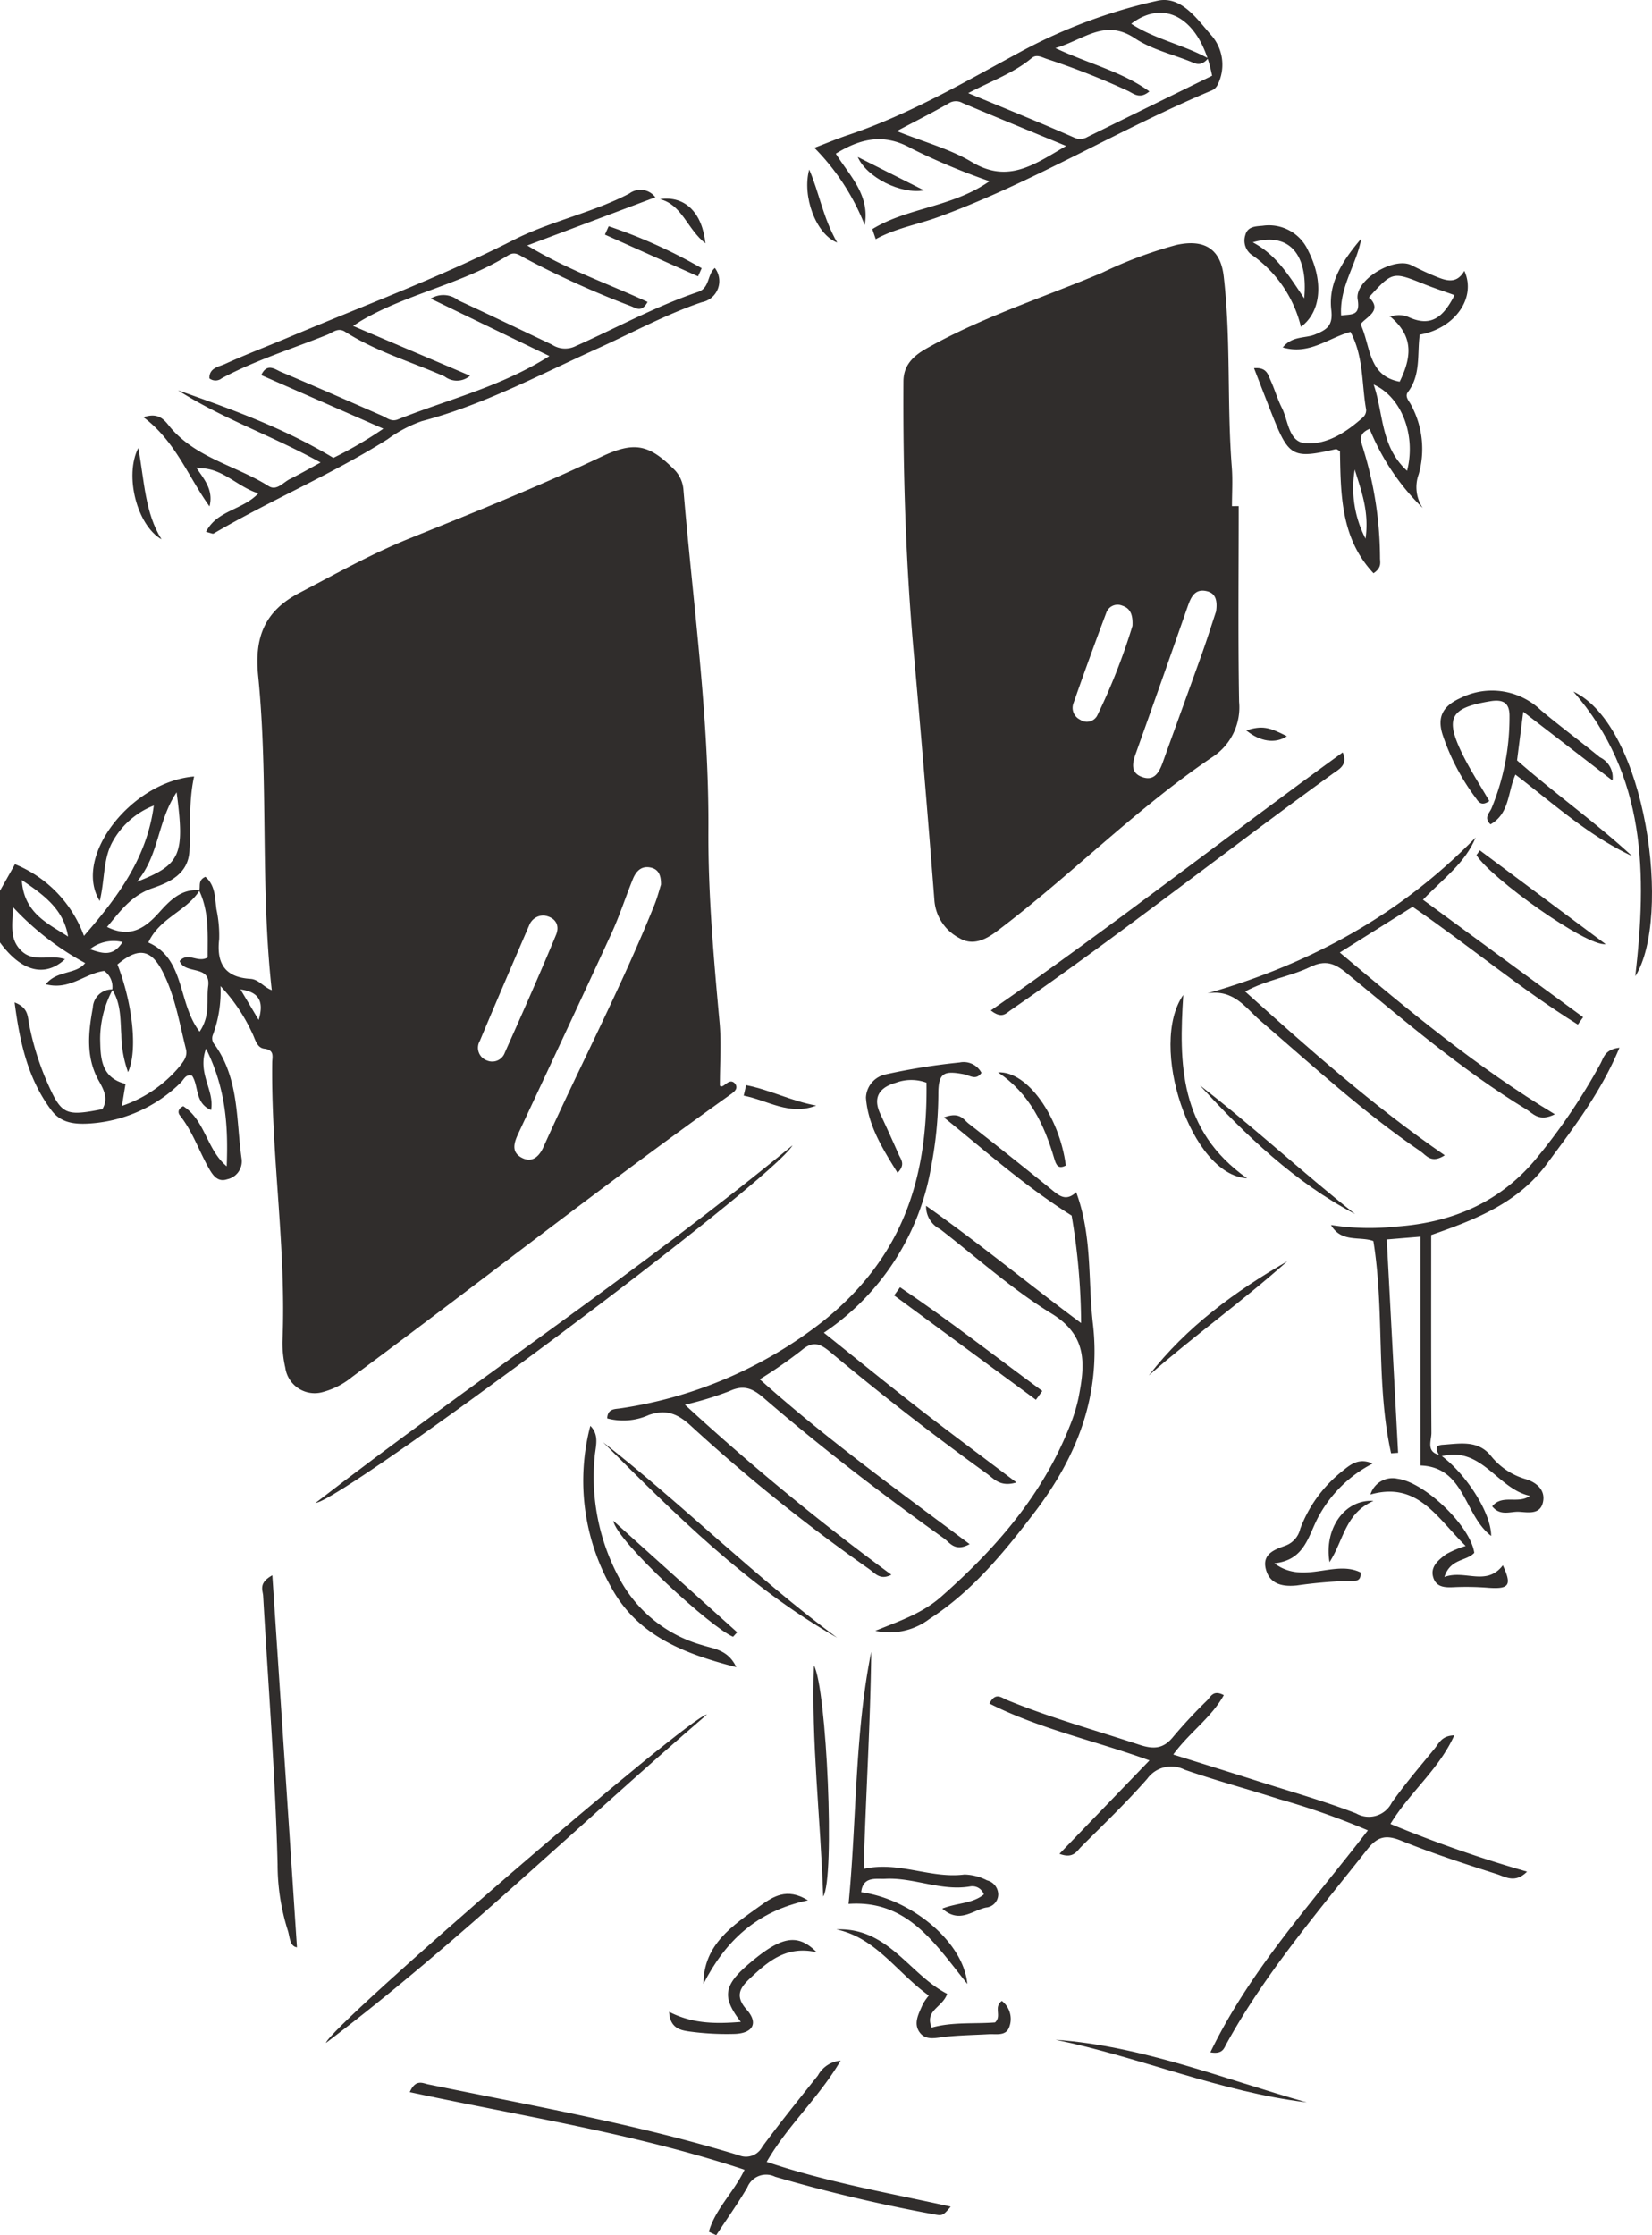 <svg id="グループ_5138" data-name="グループ 5138" xmlns="http://www.w3.org/2000/svg" width="170" height="230" viewBox="0 0 170 230">
  <g id="グループ_5139" data-name="グループ 5139" transform="translate(0 0)">
    <path id="パス_1024" data-name="パス 1024" d="M20.5,148.155c.149-.445-.161-1.062.635-1.413,1.033.886.978,2.159,1.136,3.336a12.788,12.788,0,0,1,.282,3.078c-.288,2.5.6,3.923,3.213,4.081.869.053,1.344.85,2.2,1.168-1.2-10.807-.32-21.617-1.4-32.344-.38-3.782.527-6.6,4.236-8.534,3.738-1.953,7.409-4.018,11.326-5.6,6.639-2.681,13.286-5.341,19.759-8.413,3.341-1.586,4.858-1.281,7.357,1.186a3.317,3.317,0,0,1,1.077,2.12c.972,11.682,2.645,23.315,2.576,35.07-.039,6.655.55,13.265,1.154,19.881.186,2.035.029,4.1.029,6.453.36.421.932-.956,1.583-.176.31.492-.075.795-.534,1.122-13.187,9.395-25.9,19.418-38.916,29.047a7.955,7.955,0,0,1-2.92,1.518,3.051,3.051,0,0,1-3.938-2.507,11.349,11.349,0,0,1-.289-2.631c.416-9.609-1.176-19.144-1.056-28.741.007-.592.272-1.3-.823-1.432-.805-.1-.935-1.069-1.28-1.7a18.035,18.035,0,0,0-3.216-4.739,12.785,12.785,0,0,1-.781,5.01.966.966,0,0,0,.188,1.025c2.511,3.519,2.2,7.7,2.756,11.679a1.89,1.89,0,0,1-1.479,2.165c-1,.343-1.509-.468-1.9-1.161-1.013-1.791-1.663-3.778-2.968-5.419-.235-.3-.173-.708.35-.94,2.265,1.447,2.4,4.461,4.472,6.183.155-4.027-.051-7.924-2.129-12.108-.927,2.564.895,4.261.522,6.32-1.7-.726-1.238-2.444-1.958-3.534-.66-.208-.846.413-1.192.736a14.678,14.678,0,0,1-9.544,4.195c-1.449.067-2.784-.1-3.741-1.378-2.4-3.2-3.233-6.887-3.783-11.094,1.428.546,1.34,1.471,1.479,2.168a28.519,28.519,0,0,0,1.81,5.909c1.527,3.48,1.879,3.668,5.739,2.907.633-1.044.177-1.96-.346-2.883-1.369-2.417-1.106-4.988-.632-7.553a1.964,1.964,0,0,1,2.051-1.883,10.806,10.806,0,0,0-1.3,5.076c.042,1.922.046,3.992,2.612,4.644-.121.739-.234,1.434-.371,2.264a13.309,13.309,0,0,0,5.775-3.873c.456-.572,1.02-1.149.815-1.967-.681-2.71-1.127-5.512-2.423-8.014-1.207-2.328-2.524-2.454-4.627-.7,1.535,3.928,2.117,8.844,1.092,11.077a11.832,11.832,0,0,1-.693-3.835c-.107-1.585-.024-3.215-.936-4.642a2,2,0,0,0-.825-1.936c-1.962.238-3.576,2.032-6.012,1.37,1.168-1.461,3.115-.98,4.051-2.181a28.811,28.811,0,0,1-7.446-5.778c.008,1.766-.425,3.316.941,4.574,1.276,1.175,2.947.284,4.427.812C4.6,157.141,2.167,156.459,0,153.493v-5.318l1.541-2.731a12.637,12.637,0,0,1,7.1,7.374c3.422-3.935,6.467-7.953,7.186-13.409a8.28,8.28,0,0,0-4.316,3.853c-.906,1.756-.72,3.8-1.248,5.966-2.813-4.543,3.251-12.273,9.71-12.812-.562,2.549-.354,5.1-.479,7.647-.119,2.4-2.085,3.256-3.8,3.844-2.2.756-3.335,2.395-4.678,3.991,2.235,1.1,3.743.3,5.276-1.4,1.067-1.178,2.288-2.567,4.249-2.368-1.322,2.141-4.121,2.826-5.278,5.371,3.825,1.672,3,6.232,5.276,9.171,1.145-1.7.686-3.225.879-4.653.307-2.283-2.375-1.173-2.935-2.612.864-.986,1.866.242,2.887-.373-.02-2.236.193-4.618-.876-6.878m47.525-.628c.007-.973-.27-1.555-1.033-1.733-.989-.23-1.539.377-1.865,1.183-.745,1.839-1.352,3.739-2.179,5.539-3.165,6.891-6.392,13.753-9.6,20.623-.432.926-.779,1.912.346,2.505s1.837-.207,2.253-1.137c3.737-8.327,8-16.418,11.405-24.892.3-.746.5-1.532.676-2.088m-12.061,3.192a1.557,1.557,0,0,0-1.48.953c-1.716,3.974-3.427,7.951-5.1,11.944a1.39,1.39,0,0,0,.738,2.027,1.376,1.376,0,0,0,1.832-.816c1.793-4.022,3.584-8.046,5.268-12.113.44-1.062-.137-1.846-1.261-2m-37.782-12.67c-2.008,3-1.753,6.418-4.091,9.208,4.53-1.776,4.939-2.74,4.091-9.208M7.006,152.885c-.445-2.739-2.385-4.22-4.764-5.809.223,3.405,2.671,4.457,4.764,5.809m19.611,8.583c.457-1.559.346-2.85-1.871-3.139l1.871,3.139M12.61,153.454a3.925,3.925,0,0,0-3.353.735c1.274.44,2.378.81,3.353-.735" transform="translate(0 -56.518)" fill="#302d2c"/>
    <path id="パス_1025" data-name="パス 1025" d="M246.227,84.25c0,6.714-.076,13.429.04,20.141a6.089,6.089,0,0,1-2.7,5.648c-7.926,5.347-14.616,12.214-22.224,17.952-1.23.928-2.526,1.51-3.874.7a4.776,4.776,0,0,1-2.553-3.837q-.992-12.791-2.132-25.571c-.824-9.27-1.112-18.557-1.058-27.859.01-1.663.974-2.605,2.391-3.406,5.741-3.245,12.02-5.229,18.052-7.786a43.751,43.751,0,0,1,7.645-2.856c2.853-.624,4.541.379,4.871,3.227.757,6.533.321,13.12.833,19.667.1,1.32.015,2.656.015,3.984ZM243.9,95.063c.156-1.108-.06-1.826-.9-2.048-1.233-.326-1.664.529-2.009,1.516q-2.644,7.584-5.346,15.149c-.354.99-.577,1.984.6,2.428,1.309.5,1.813-.5,2.188-1.548,1.338-3.728,2.7-7.447,4.03-11.178.541-1.519,1.023-3.06,1.442-4.32m-8.613,1.523c.069-1.216-.252-1.839-1.065-2.1a1.233,1.233,0,0,0-1.633.756q-1.738,4.621-3.367,9.282a1.348,1.348,0,0,0,.681,1.7,1.21,1.21,0,0,0,1.751-.406,63.2,63.2,0,0,0,3.632-9.235" transform="translate(-118.758 -32.171)" fill="#302d2c"/>
    <path id="パス_1026" data-name="パス 1026" d="M150.3,280.364a249.41,249.41,0,0,0,21.245,17.495c-1.163.6-1.68-.155-2.288-.583a179.523,179.523,0,0,1-18.326-14.723c-1.313-1.211-2.488-1.769-4.332-1.138a6.388,6.388,0,0,1-4.3.354c.058-1.057.819-.935,1.44-1.043a44.226,44.226,0,0,0,20.706-8.9c7.952-6.353,10.857-14.235,10.712-24.6a4.56,4.56,0,0,0-3.179.016c-1.6.457-2.385,1.444-1.585,3.168q.979,2.107,1.918,4.233c.22.5.711,1-.131,1.858-1.543-2.485-3.041-4.865-3.253-7.731a2.548,2.548,0,0,1,2.036-2.4,65.547,65.547,0,0,1,7.6-1.221,2.063,2.063,0,0,1,2.252,1.064c-.555.817-1.21.261-1.776.152-2.2-.426-2.67-.112-2.663,2.163a40.064,40.064,0,0,1-.721,7.248,25.767,25.767,0,0,1-11.058,17.18c3.386,2.708,6.55,5.294,9.775,7.8s6.491,4.922,10.042,7.606c-1.66.508-2.307-.375-3.02-.888q-8.287-5.97-16.121-12.521c-1.074-.9-1.811-1.184-2.99-.175A48.831,48.831,0,0,1,158,277.747c6.817,6.1,14.147,11.388,21.6,16.962-1.517.839-2.054-.17-2.656-.6-6.387-4.555-12.609-9.327-18.548-14.452-1.134-.979-2.059-1.374-3.52-.689a33.714,33.714,0,0,1-4.579,1.395" transform="translate(-79.817 -135.821)" fill="#302d2c"/>
    <path id="パス_1027" data-name="パス 1027" d="M196.823,23.579c3.619-2.231,8.234-2.239,12.06-4.933a67.053,67.053,0,0,1-7.968-3.335c-2.868-1.64-5.3-1.065-7.847.5,1.409,2.265,3.535,4.25,2.973,7.347a23.58,23.58,0,0,0-5.18-7.948c1.344-.512,2.4-.958,3.488-1.322,6.341-2.13,12.061-5.5,17.91-8.654A54.377,54.377,0,0,1,226.152.079c2.5-.558,4.142,1.959,5.65,3.662a4.6,4.6,0,0,1,.562,4.971,1.214,1.214,0,0,1-.59.587c-9.544,4-18.4,9.468-28.14,13.026-2.122.775-4.4,1.155-6.458,2.286l-.353-1.031m9.867-14c3.928,1.633,7.416,3.042,10.858,4.555a1.451,1.451,0,0,0,1.413-.042q6.416-3.159,12.829-6.3c-1.12-5.727-4.735-8.064-8.324-5.347,2.411,1.586,5.321,2.137,7.917,3.557-.764.9-1.321.53-1.842.323-1.92-.763-4.022-1.263-5.7-2.385-3.1-2.067-5.227.15-8.178,1.008,3.511,1.647,6.832,2.407,9.672,4.456-1.017.858-1.638.2-2.248-.073a78.057,78.057,0,0,0-8.235-3.245c-.579-.18-1.107-.546-1.634-.106-1.825,1.525-4.071,2.317-6.523,3.6m-7.354,3.908c2.871,1.154,5.5,1.846,7.728,3.187,3.764,2.262,6.472.215,9.7-1.655-3.748-1.549-7.21-2.964-10.653-4.42a1.372,1.372,0,0,0-1.417.023c-1.592.918-3.239,1.744-5.353,2.865" transform="translate(-107.058 0)" fill="#302d2c"/>
    <path id="パス_1028" data-name="パス 1028" d="M293.921,69.438c1.3-.105,1.426.67,1.681,1.223.432.935.71,1.944,1.174,2.861.673,1.331.684,3.518,2.437,3.644,2.247.161,4.223-1.164,5.917-2.672a1.014,1.014,0,0,0,.322-.777c-.476-2.64-.239-5.438-1.613-8.013-2.3.624-4.213,2.4-6.969,1.6.982-1.218,2.308-.914,3.32-1.332,1.193-.493,1.865-.885,1.673-2.517-.338-2.876,1.261-5.2,3.086-7.352-.48,2.664-2.268,4.959-2.072,7.918,1.049-.165,2,.1,1.7-1.663-.335-1.985,3.73-4.424,5.535-3.514.791.4,1.59.786,2.409,1.12,1.09.445,2.212.9,3.034-.54,1.272,2.783-.981,5.936-4.588,6.565-.282,1.96.139,4.115-1.214,5.9-.38.5.156.957.354,1.4a9.491,9.491,0,0,1,.749,7.071,3.871,3.871,0,0,0,.411,3.462,24,24,0,0,1-5.462-8.138c-1.326.555-.839,1.375-.634,2.122a38.328,38.328,0,0,1,1.707,11.1c-.012.494.229,1.036-.672,1.635-3.378-3.6-3.374-8.124-3.451-12.567-.2-.1-.34-.228-.444-.2-4.4,1.009-4.816.792-6.515-3.494-.623-1.572-1.228-3.152-1.88-4.829m13.987-5.291a2.471,2.471,0,0,1,1.946.037c2.436,1.107,3.643-.22,4.7-2.272-1.088-.392-2.121-.728-3.127-1.133-3.244-1.3-3.24-1.314-5.67,1.336a1.071,1.071,0,0,0-.015.175c0,.014.051.026.079.038l-.141-.26c1.551,1.431-.191,2.045-.8,2.832,1.061,2.271.75,5.312,4.025,5.916,1.466-2.967,1.168-4.916-1.032-6.757Zm1.759,15.836c.943-3.659-.571-7.594-3.44-8.874,1.039,3.044.7,6.376,3.44,8.874m-5.385-.126a11.347,11.347,0,0,0,1.11,7.108c.4-2.788-.454-4.947-1.11-7.108" transform="translate(-164.866 -31.554)" fill="#302d2c"/>
    <path id="パス_1029" data-name="パス 1029" d="M39.063,83.569c.8,1.178,1.794,2.287,1.36,3.981-2.187-3.033-3.473-6.678-6.792-9.175,1.729-.6,2.281.5,2.86,1.162,2.694,3.082,6.738,3.853,10.016,5.925.828.524,1.492-.383,2.188-.727.982-.485,1.932-1.033,3.158-1.7-4.922-2.735-10.1-4.5-14.673-7.433,5.386,1.91,10.759,3.813,15.99,6.953a41.207,41.207,0,0,0,5.144-3l-12.567-5.51c.59-1.3,1.427-.588,2.037-.331,3.477,1.464,6.927,2.991,10.383,4.5.526.23.964.658,1.644.385,5.124-2.056,10.571-3.336,15.593-6.517L63.193,66.173a2.454,2.454,0,0,1,2.836.177c3.225,1.485,6.421,3.035,9.633,4.552a2.443,2.443,0,0,0,2.287.224c4.25-1.893,8.345-4.144,12.764-5.649,1.2-.41.917-1.778,1.712-2.463a2.216,2.216,0,0,1-1.349,3.529c-3.728,1.262-7.169,3.151-10.732,4.765C74.4,74,68.642,77.094,62.272,78.778a13.5,13.5,0,0,0-3.516,1.859C53,84.265,46.7,86.906,40.843,90.345c-.087.051-.268-.055-.778-.175,1.122-2.226,3.741-2.225,5.381-3.959-2.278-.718-3.789-2.773-6.337-2.573a.836.836,0,0,0,.058-.069Z" transform="translate(-18.864 -35.443)" fill="#302d2c"/>
    <path id="パス_1030" data-name="パス 1030" d="M256.019,390.8c-1.286,2.326-3.535,3.824-5.2,6.107,3,.942,5.856,1.827,8.7,2.734,3.382,1.078,6.811,2.042,10.115,3.321a2.632,2.632,0,0,0,3.669-1.105c1.364-1.927,2.91-3.729,4.41-5.559.444-.542.718-1.334,2.024-1.365-1.592,3.526-4.567,5.826-6.57,9.113a129.875,129.875,0,0,0,14.058,4.912c-1.224,1.237-2.239.53-3.09.258-3.311-1.057-6.625-2.134-9.842-3.437-1.563-.633-2.434-.467-3.5.879-5.123,6.5-10.54,12.781-14.539,20.09-.226.413-.374,1.02-1.616.8,4.148-8.578,10.494-15.4,16.208-22.839a76.117,76.117,0,0,0-9.119-3.212c-3.241-1.037-6.535-1.915-9.746-3.032a3.043,3.043,0,0,0-3.84.938c-2.142,2.443-4.5,4.7-6.8,7-.485.487-.832,1.247-2.231.721l9.264-9.611c-5.669-2.055-11.315-3.241-16.466-5.85.6-1.217,1.246-.6,1.782-.375,4.456,1.829,9.095,3.113,13.66,4.618,1.47.484,2.478.41,3.48-.846a50.839,50.839,0,0,1,3.48-3.729c.366-.375.614-1.107,1.7-.542" transform="translate(-130.085 -216.369)" fill="#302d2c"/>
    <path id="パス_1031" data-name="パス 1031" d="M305.156,200.039l16.48,12.085-.54.762c-5.906-3.677-11.262-8.179-17.006-12.12l-7.493,4.705c7.112,5.98,14.049,11.771,22.132,16.643-1.648.819-2.242-.084-2.928-.5-6.661-4.054-12.557-9.124-18.545-14.06-1.239-1.021-2.191-1.326-3.7-.6-2.052.991-4.393,1.289-6.7,2.526,6.591,5.919,13.131,11.751,20.542,16.854-1.4.909-1.918-.015-2.5-.411-5.889-4.006-11.11-8.827-16.493-13.453-1.507-1.3-2.7-3.244-5.431-2.8,10.676-3.057,19.924-8.155,27.6-16.034-1.079,2.635-3.3,4.191-5.417,6.4" transform="translate(-158.725 -107.458)" fill="#302d2c"/>
    <path id="パス_1032" data-name="パス 1032" d="M323.131,283.7c2.617,1.842,5.3,5.968,5.292,8.375-2.819-2.151-2.684-7.086-7.281-7.249V261.28l-3.463.287c.394,7.406.781,14.678,1.167,21.952l-.72.051c-1.582-7.134-.646-14.521-1.824-21.838-1.349-.525-3.294.207-4.36-1.652a25.361,25.361,0,0,0,6.667.164c5.864-.4,10.887-2.556,14.64-7.229a61.835,61.835,0,0,0,6.429-9.549c.322-.6.449-1.457,1.947-1.627-1.906,4.6-4.728,8.238-7.474,11.957-2.942,3.985-7.222,5.689-11.9,7.314,0,6.791-.018,13.571.024,20.35.005.818-.6,2.02.918,2.292Z" transform="translate(-174.975 -134.03)" fill="#302d2c"/>
    <path id="パス_1033" data-name="パス 1033" d="M205.136,310.385c2.383-.972,4.8-1.766,6.768-3.5,5.614-4.938,10.431-10.463,13.22-17.508a16.95,16.95,0,0,0,.925-2.952c.656-3.359,1-6.368-2.754-8.672-4.078-2.5-7.689-5.757-11.489-8.7a2.606,2.606,0,0,1-1.441-2.4c5.608,3.959,10.461,7.99,15.952,12.066a67.747,67.747,0,0,0-.975-11.061c-4.89-3.087-8.769-6.572-13.14-10.1,1.642-.626,2.01.218,2.532.626q4.284,3.346,8.508,6.77c.795.647,1.5,1.3,2.569.3,1.674,4.538,1.206,9.1,1.72,13.538.85,7.336-1.616,13.653-5.974,19.366-3.141,4.118-6.4,8.134-10.838,11a6.79,6.79,0,0,1-5.583,1.224" transform="translate(-115.065 -142.578)" fill="#302d2c"/>
    <path id="パス_1034" data-name="パス 1034" d="M126.807,494.618c.656-2.326,2.557-4.044,3.674-6.376-11.238-3.726-22.877-5.5-34.453-7.986.613-1.383,1.347-.91,1.9-.8,10.712,2.2,21.495,4.1,31.977,7.3a1.891,1.891,0,0,0,2.4-.876c1.84-2.5,3.793-4.908,5.724-7.335a2.933,2.933,0,0,1,2.34-1.532c-2.264,3.855-5.427,6.632-7.611,10.417,6.233,2.1,12.587,3.2,18.938,4.607-.835.975-.833.965-1.9.76a165.229,165.229,0,0,1-16.174-3.834,2.083,2.083,0,0,0-2.857,1.1c-.987,1.684-2.126,3.28-3.2,4.914l-.768-.362" transform="translate(-53.864 -264.98)" fill="#302d2c"/>
    <path id="パス_1035" data-name="パス 1035" d="M63.86,58.658,75.9,63.782a2.066,2.066,0,0,1-2.618.077c-3.427-1.511-7.063-2.563-10.247-4.607-.723-.464-1.269.084-1.832.311-3.631,1.458-7.387,2.621-10.852,4.479a1.025,1.025,0,0,1-1.276.012c-.036-1.078.97-1.192,1.606-1.481,2.149-.981,4.362-1.821,6.54-2.74,7.75-3.271,15.652-6.2,23.158-10.02,3.829-1.951,8.1-2.787,11.91-4.779a1.911,1.911,0,0,1,2.676.386L81.784,50.38c4.184,2.532,8.387,3.955,12.381,5.81-.616,1.144-1.221.615-1.7.438a95.2,95.2,0,0,1-10.9-4.932c-.59-.309-1.024-.75-1.749-.3-4.675,2.912-10.214,3.9-14.968,6.636-.247.143-.483.3-.993.626" transform="translate(-27.528 -25.12)" fill="#302d2c"/>
    <path id="パス_1036" data-name="パス 1036" d="M73.934,301.506c16.2-12.5,33.283-23.8,49.1-36.811-2.177,3.76-46.27,36.568-49.1,36.811" transform="translate(-41.471 -146.852)" fill="#302d2c"/>
    <path id="パス_1037" data-name="パス 1037" d="M201.213,380.9c-.083,7.325-.557,14.643-.781,22.321,3.633-.822,6.884,1.029,10.37.578a5.38,5.38,0,0,1,2.328.6,1.519,1.519,0,0,1,1.153,1.466,1.368,1.368,0,0,1-1.259,1.332c-1.39.285-2.728,1.692-4.5.108,1.521-.6,3.1-.49,4.279-1.457a1.251,1.251,0,0,0-1.4-.824c-3,.513-5.794-.932-8.727-.786-.965.049-2.318-.288-2.495,1.383,5.171.711,10.527,5.111,10.923,9.44-3.381-4.226-6.181-8.666-12.223-8.239.849-8.755.619-17.4,2.328-25.921" transform="translate(-111.559 -210.916)" fill="#302d2c"/>
    <path id="パス_1038" data-name="パス 1038" d="M355.3,169.12l-9.181-7.074c-.234,1.827-.442,3.458-.639,5,3.879,3.414,8.065,6.368,11.832,9.843-4.488-2.091-8.094-5.4-12-8.377-.8,1.792-.594,4.013-2.565,5.119-.721-.69-.114-1.146.1-1.64a24.4,24.4,0,0,0,1.855-9.473c.022-1.372-.632-1.78-1.969-1.559-4.1.675-4.7,1.692-2.9,5.393.819,1.683,1.856,3.261,2.789,4.877-.849.606-1.137.038-1.413-.338a22.952,22.952,0,0,1-3.375-6.438c-.646-1.959.1-3.052,1.866-3.84a7.26,7.26,0,0,1,8.231,1.274c1.984,1.661,4.067,3.2,6.071,4.841a2.3,2.3,0,0,1,1.3,2.4" transform="translate(-189.367 -88.807)" fill="#302d2c"/>
    <path id="パス_1039" data-name="パス 1039" d="M115.6,395.6c-13.273,11.416-25.528,23.431-39.212,33.8.351-1.656,37.42-33.671,39.212-33.8" transform="translate(-42.85 -219.183)" fill="#302d2c"/>
    <path id="パス_1040" data-name="パス 1040" d="M232.2,200.6c12.368-8.565,24.058-17.752,36.218-26.558.568,1.313-.415,1.751-1.017,2.186-11.127,8.037-21.886,16.573-33.191,24.367-.447.308-.87.893-2.009,0" transform="translate(-130.245 -96.624)" fill="#302d2c"/>
    <path id="パス_1041" data-name="パス 1041" d="M62.488,362.864c.86,12.989,1.7,25.654,2.535,38.283-.771-.109-.725-1.107-.96-1.793a22.513,22.513,0,0,1-1.034-6.752c-.236-9.22-.961-18.413-1.486-27.616-.034-.592-.511-1.316.944-2.121" transform="translate(-34.464 -200.77)" fill="#302d2c"/>
    <path id="パス_1042" data-name="パス 1042" d="M375.119,189.235c1.2-10.464,1.171-20.641-6.371-29.294,7.537,3.568,10.158,23.3,6.371,29.294" transform="translate(-206.838 -88.782)" fill="#302d2c"/>
    <path id="パス_1043" data-name="パス 1043" d="M152.442,354.714c-5.47-1.4-10.182-3.274-12.865-8.2a22.286,22.286,0,0,1-2.156-16.631c.914.923.576,2,.46,3.031a21.959,21.959,0,0,0,2.607,12.816,13.926,13.926,0,0,0,8.463,6.723c1.157.385,2.635.445,3.491,2.263" transform="translate(-76.672 -183.168)" fill="#302d2c"/>
    <path id="パス_1044" data-name="パス 1044" d="M141.311,333.773c8.24,6.46,15.663,13.894,24.093,20.127-9.234-5.271-16.662-12.7-24.093-20.127" transform="translate(-79.264 -185.384)" fill="#302d2c"/>
    <path id="パス_1045" data-name="パス 1045" d="M205.524,452.94c-3.284-2.35-5.412-5.937-9.516-6.805,5.338-.228,7.507,4.637,11.407,6.63-.494,1.433-2.334,1.67-1.6,3.477,2.125-.6,4.4-.368,6.525-.532.73-.666-.187-1.56.7-2.216a2.346,2.346,0,0,1,.771,2.665c-.33.984-1.328.719-2.115.763-1.477.083-2.96.105-4.429.258-.964.1-2.03.442-2.68-.443-.7-.952-.071-1.976.328-2.919a6.026,6.026,0,0,1,.611-.878" transform="translate(-109.945 -247.604)" fill="#302d2c"/>
    <path id="パス_1046" data-name="パス 1046" d="M247.392,472.1c8.994.65,17.292,4.04,25.842,6.444-8.88-1.075-17.146-4.65-25.842-6.444" transform="translate(-138.767 -262.215)" fill="#302d2c"/>
    <path id="パス_1047" data-name="パス 1047" d="M330.978,349.346c-2.957-2.9-4.927-6.671-9.795-5.291a2.376,2.376,0,0,1,2.777-1.627c2.81.354,7.519,4.878,7.907,7.626-.8.881-2.463.57-3.072,2.486,2.122-.779,4.318,1.008,6.013-1.2.944,2.039.67,2.458-1.449,2.314a28.992,28.992,0,0,0-3.326-.076c-1.009.047-2.064.137-2.4-1.033-.306-1.082.57-1.767,1.325-2.34a10.4,10.4,0,0,1,2.014-.853" transform="translate(-180.158 -190.273)" fill="#302d2c"/>
    <path id="パス_1048" data-name="パス 1048" d="M307.558,338.628a13.119,13.119,0,0,0-5.487,5.316c-1.124,1.977-1.39,4.608-4.617,4.94,2.979,2.241,6.147-.378,8.854.933.093.612-.2.87-.583.862a48.725,48.725,0,0,0-5.963.487c-1.389.14-2.787-.077-3.192-1.7-.395-1.584.976-2.012,2.046-2.406a2.416,2.416,0,0,0,1.5-1.726,13.7,13.7,0,0,1,4.4-5.991c.816-.67,1.7-1.337,3.04-.717" transform="translate(-166.314 -188.025)" fill="#302d2c"/>
    <path id="パス_1049" data-name="パス 1049" d="M297.482,63.476a12.659,12.659,0,0,0-4.931-7.322,1.81,1.81,0,0,1-.8-2.1c.226-.912,1.043-.919,1.783-.982a4.431,4.431,0,0,1,4.707,2.592c1.57,3.083,1.351,6.243-.761,7.808m.337-2.932c.431-4.574-1.578-6.847-5.294-5.766,2.469,1.32,3.7,3.407,5.294,5.766" transform="translate(-163.608 -29.84)" fill="#302d2c"/>
    <path id="パス_1050" data-name="パス 1050" d="M190.692,385.354c1.31,2.363,2.188,21.916.952,23.777-.288-8.267-1.238-15.995-.952-23.777" transform="translate(-106.934 -213.984)" fill="#302d2c"/>
    <path id="パス_1051" data-name="パス 1051" d="M164.2,457.059c-1.968-2.548-1.738-3.764.8-5.939,3.308-2.838,5.013-3.233,7.008-1.223-3.083-.693-4.953.906-6.764,2.6-1.027.957-1.754,1.823-.437,3.309,1.247,1.408.623,2.462-1.315,2.5a28.436,28.436,0,0,1-4.648-.26c-.861-.127-1.94-.349-2.015-2.016,2.35,1.209,4.679,1.26,7.373,1.038" transform="translate(-87.97 -249.017)" fill="#302d2c"/>
    <path id="パス_1052" data-name="パス 1052" d="M275.638,230.3c-.452,7.061-.436,13.932,6.568,18.867-5.808-.315-10.184-13.706-6.568-18.867" transform="translate(-153.872 -127.924)" fill="#302d2c"/>
    <path id="パス_1053" data-name="パス 1053" d="M297.177,264.572c-6.244-3.3-11.244-8.1-15.964-13.239,5.473,4.23,10.544,8.946,15.964,13.239" transform="translate(-157.738 -139.652)" fill="#302d2c"/>
    <path id="パス_1054" data-name="パス 1054" d="M337.075,335.826c-.279-.5-.8-1.213.244-1.28,1.731-.111,3.607-.527,4.954,1.132a7.119,7.119,0,0,0,3.585,2.4c1.083.329,2.1,1.115,1.766,2.443-.311,1.237-1.541.971-2.448.921-.889-.049-1.931.479-2.76-.563,1.054-1.287,2.646-.184,3.881-1.077-3.4-.729-4.994-5.281-9.282-4.023l.06.049" transform="translate(-188.86 -185.882)" fill="#302d2c"/>
    <path id="パス_1055" data-name="パス 1055" d="M269.244,303.843c3.876-5,8.852-8.632,14.253-11.747-4.6,4.1-9.625,7.686-14.253,11.747" transform="translate(-151.024 -162.316)" fill="#302d2c"/>
    <path id="パス_1056" data-name="パス 1056" d="M224.138,309.7,209.549,298.96l.609-.836c5.013,3.375,9.779,7.091,14.642,10.673l-.662.907" transform="translate(-117.54 -165.667)" fill="#302d2c"/>
    <path id="パス_1057" data-name="パス 1057" d="M156.05,364.125c-2.166-.875-11.929-9.745-12.329-11.936l12.754,11.478-.425.459" transform="translate(-80.616 -195.707)" fill="#302d2c"/>
    <path id="パス_1058" data-name="パス 1058" d="M346.37,196.962l12.952,9.653c-1.975.266-11.83-6.789-13.3-9.165l.352-.488" transform="translate(-194.088 -109.463)" fill="#302d2c"/>
    <path id="パス_1059" data-name="パス 1059" d="M164.867,447.049c.007-4.058,3.014-6,5.828-8.021,1.307-.938,2.753-1.919,4.922-.568-5.309,1.124-8.513,4.221-10.75,8.589" transform="translate(-92.477 -242.919)" fill="#302d2c"/>
    <path id="パス_1060" data-name="パス 1060" d="M233.9,248.384c3.015-.163,6.32,4.54,6.984,9.58-.8.425-1.008-.076-1.194-.711-1.025-3.5-2.539-6.7-5.79-8.869" transform="translate(-131.202 -138.039)" fill="#302d2c"/>
    <path id="パス_1061" data-name="パス 1061" d="M151.353,58.367l-9.58-4.291.386-.861a52.744,52.744,0,0,1,9.57,4.316l-.376.837" transform="translate(-79.523 -29.932)" fill="#302d2c"/>
    <path id="パス_1062" data-name="パス 1062" d="M34.031,113.155c-2.519-1.432-3.852-6.55-2.389-9.411.634,3.494.68,6.668,2.389,9.411" transform="translate(-17.408 -57.657)" fill="#302d2c"/>
    <path id="パス_1063" data-name="パス 1063" d="M189.392,39.883c1.031,2.367,1.4,4.928,2.882,7.513-2.209-.856-3.63-4.8-2.882-7.513" transform="translate(-106.121 -22.433)" fill="#302d2c"/>
    <path id="パス_1064" data-name="パス 1064" d="M311.47,354.021c-.584-3.359,1.489-6.485,4.525-6.309-2.937,1.311-3.034,3.972-4.525,6.309" transform="translate(-174.654 -193.276)" fill="#302d2c"/>
    <path id="パス_1065" data-name="パス 1065" d="M174.543,251.472c2.457.482,4.747,1.667,7.222,2.1-2.786,1.073-5.008-.553-7.469-1.018q.123-.539.247-1.078" transform="translate(-97.766 -139.812)" fill="#302d2c"/>
    <path id="パス_1066" data-name="パス 1066" d="M201.026,36.923l6.818,3.432c-2.357.438-5.9-1.32-6.818-3.432" transform="translate(-112.759 -20.768)" fill="#302d2c"/>
    <path id="パス_1067" data-name="パス 1067" d="M154.669,46.766c2.571-.375,4.35,1.385,4.68,4.554-1.891-1.471-2.369-3.957-4.68-4.554" transform="translate(-86.757 -26.277)" fill="#302d2c"/>
    <path id="パス_1068" data-name="パス 1068" d="M292.058,168.9c1.632-.474,2.257-.382,4.194.614-1.179.8-2.789.561-4.194-.614" transform="translate(-163.821 -93.756)" fill="#302d2c"/>
    <path id="パス_1069" data-name="パス 1069" d="M325.7,74.294l.144.057c-.034.012-.068.024-.106.034,0,0-.038-.091-.038-.091" transform="translate(-182.692 -41.789)" fill="#302d2c"/>
  </g>
</svg>
